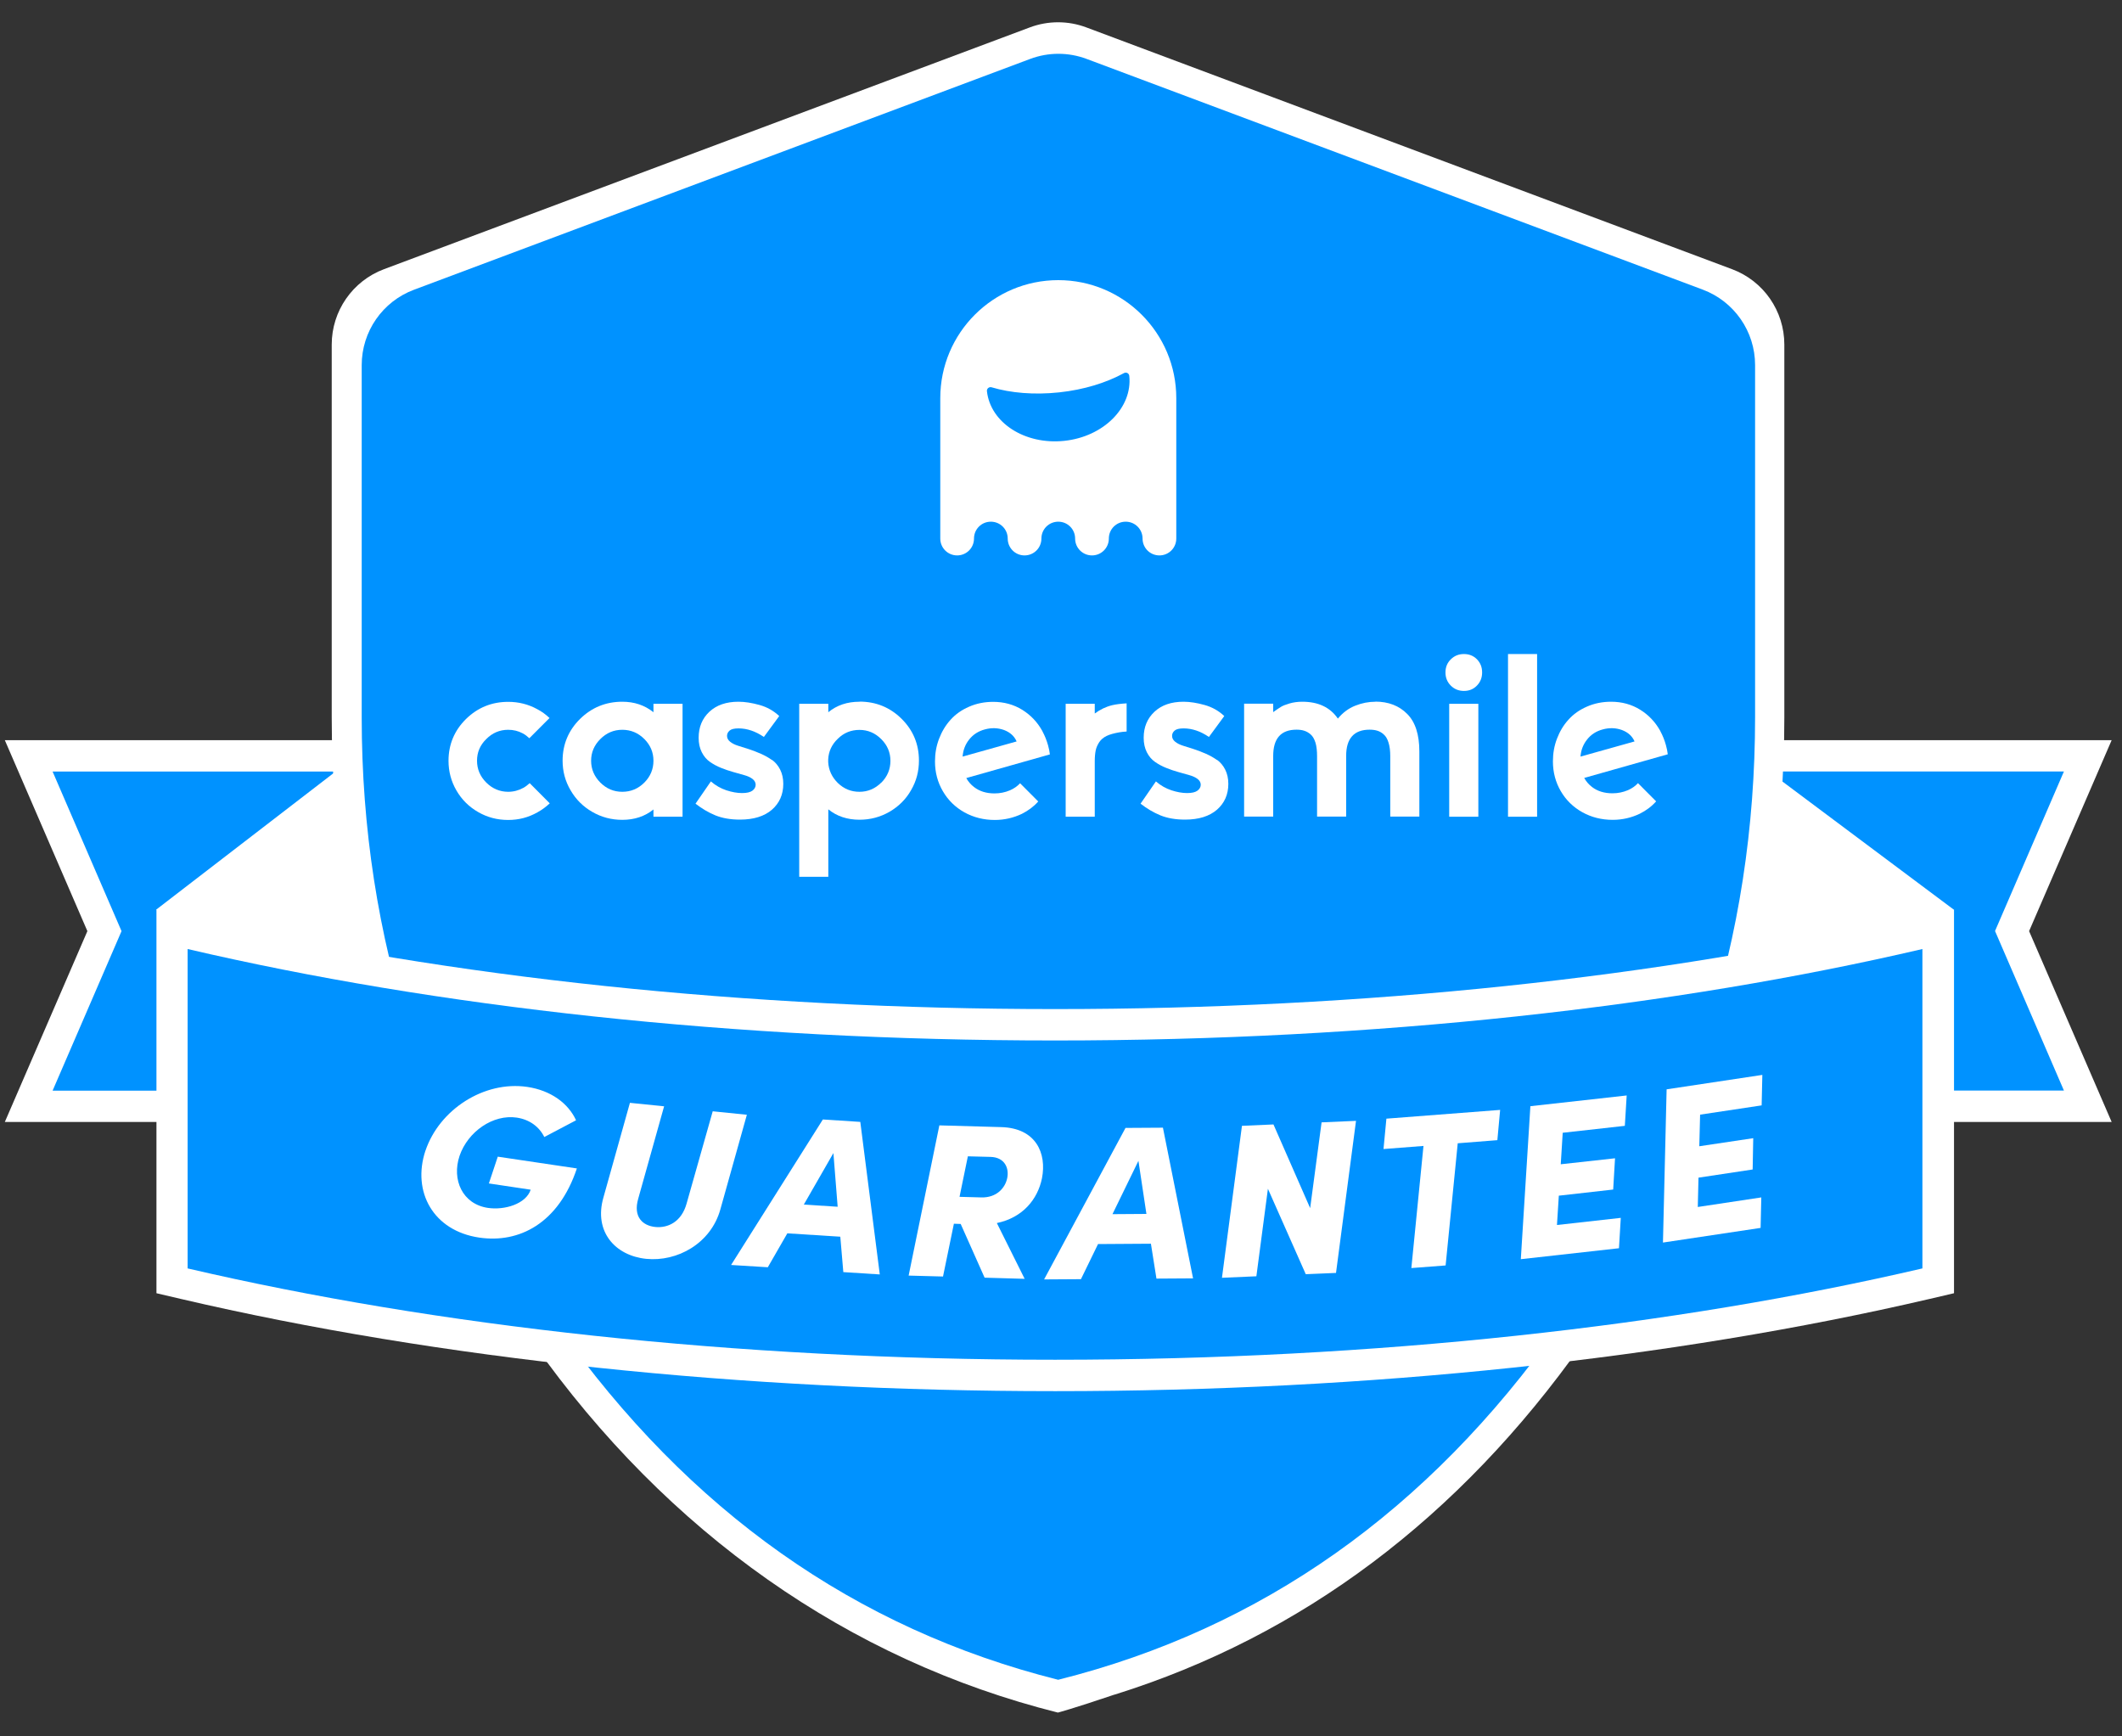 <svg width="55" height="45" viewBox="0 0 55 45" fill="none" xmlns="http://www.w3.org/2000/svg">
<rect x="0" y="0" width="55" height="45" fill="#333333" stroke="none"/>
<path d="M43.902 29.077V19.182H54.732L52.592 24.131L54.732 29.077H43.902Z" fill="white"/>
<path d="M44.719 28.263H53.495L51.709 24.128L53.495 19.993H44.719V28.261V28.263Z" fill="#0092FF"/>
<path d="M0.125 29.077L2.265 24.131L0.125 19.182H10.954V29.077H0.125Z" fill="white"/>
<path d="M10.14 19.995H1.363L3.15 24.131L1.363 28.266H10.14V19.998V19.995Z" fill="#0092FF"/>
<path d="M45.012 28.892V19.367L50.637 23.572L45.012 28.895V28.892Z" fill="white"/>
<path d="M9.515 28.892V19.367L4.051 23.572L9.515 28.895V28.892Z" fill="white"/>
<path d="M28.892 43.917C33.742 42.4 37.818 39.341 41.017 34.817C44.488 29.909 46.248 24.451 46.248 18.592V8.93C46.248 8.059 45.709 7.281 44.892 6.976L28.156 0.71C27.683 0.533 27.165 0.533 26.692 0.71L9.953 6.976C9.139 7.281 8.598 8.059 8.598 8.93V18.592C8.598 24.448 10.357 29.906 13.828 34.817C17.308 39.736 22.003 43.025 27.42 44.383C27.42 44.383 27.809 44.282 28.886 43.917H28.892Z" fill="white"/>
<path d="M27.431 43.534C22.173 42.214 17.852 39.162 14.465 34.374C11.072 29.574 9.375 24.314 9.375 18.593V9.463C9.375 8.592 9.914 7.814 10.73 7.509L26.701 1.527C27.174 1.35 27.691 1.35 28.164 1.527L44.134 7.506C44.948 7.811 45.49 8.589 45.49 9.46V18.59C45.49 24.311 43.796 29.571 40.4 34.371C37.013 39.162 32.691 42.211 27.434 43.531L27.431 43.534Z" fill="#0092FF"/>
<path d="M27.347 36.053C19.223 36.053 11.386 35.227 4.683 33.662L4.055 33.515V23.569L5.054 23.802C11.64 25.337 19.349 26.151 27.35 26.151C35.352 26.151 43.06 25.34 49.646 23.802L50.646 23.569V33.515L50.017 33.662C43.315 35.224 35.474 36.053 27.353 36.053H27.347Z" fill="white"/>
<path d="M27.345 26.965C19.011 26.965 11.273 26.091 4.863 24.595V32.872C11.273 34.365 19.011 35.239 27.345 35.239C35.679 35.239 43.417 34.365 49.827 32.872V24.595C43.417 26.091 35.679 26.965 27.345 26.965Z" fill="#0092FF"/>
<path d="M16.937 18.458C16.71 18.276 16.44 18.186 16.129 18.186C15.701 18.186 15.336 18.336 15.034 18.632C14.735 18.928 14.582 19.29 14.582 19.715C14.582 19.99 14.651 20.248 14.789 20.481C14.926 20.718 15.112 20.903 15.351 21.041C15.588 21.178 15.848 21.247 16.129 21.247C16.446 21.247 16.716 21.157 16.937 20.978V21.166H17.691V18.24H16.937V18.458ZM16.701 20.281C16.542 20.439 16.354 20.52 16.129 20.52C15.905 20.52 15.719 20.439 15.56 20.281C15.402 20.122 15.321 19.934 15.321 19.715C15.321 19.497 15.402 19.311 15.56 19.153C15.719 18.994 15.908 18.913 16.129 18.913C16.351 18.913 16.542 18.994 16.701 19.153C16.859 19.311 16.937 19.5 16.937 19.715C16.937 19.931 16.859 20.122 16.701 20.281Z" fill="white"/>
<path d="M20.008 19.697C19.922 19.634 19.826 19.581 19.724 19.536C19.619 19.491 19.517 19.449 19.413 19.416C19.311 19.383 19.215 19.353 19.128 19.326C19.042 19.299 18.973 19.263 18.922 19.221C18.871 19.18 18.844 19.129 18.844 19.072C18.844 19.018 18.865 18.973 18.91 18.934C18.955 18.895 19.03 18.877 19.143 18.877C19.365 18.877 19.583 18.952 19.799 19.099L20.197 18.557C20.05 18.419 19.88 18.324 19.685 18.27C19.491 18.216 19.308 18.186 19.14 18.186C18.823 18.186 18.572 18.273 18.386 18.446C18.201 18.62 18.108 18.844 18.108 19.12C18.108 19.263 18.135 19.386 18.189 19.494C18.243 19.601 18.315 19.685 18.401 19.745C18.488 19.805 18.584 19.859 18.692 19.901C18.796 19.943 18.901 19.979 19.006 20.008C19.111 20.038 19.206 20.065 19.293 20.089C19.38 20.113 19.452 20.146 19.506 20.188C19.559 20.23 19.586 20.281 19.586 20.337C19.586 20.394 19.559 20.448 19.503 20.49C19.446 20.532 19.359 20.553 19.233 20.553C19.108 20.553 18.973 20.529 18.826 20.481C18.683 20.433 18.548 20.358 18.425 20.251L18.027 20.828C18.189 20.954 18.36 21.056 18.542 21.131C18.725 21.205 18.937 21.241 19.179 21.241C19.535 21.241 19.811 21.154 20.008 20.984C20.203 20.813 20.302 20.589 20.302 20.314C20.302 20.176 20.275 20.053 20.221 19.945C20.167 19.838 20.095 19.754 20.008 19.691V19.697Z" fill="white"/>
<path d="M31.543 19.697C31.457 19.634 31.361 19.581 31.259 19.536C31.154 19.491 31.053 19.449 30.948 19.416C30.846 19.383 30.75 19.353 30.664 19.326C30.577 19.299 30.508 19.263 30.457 19.221C30.406 19.18 30.379 19.129 30.379 19.072C30.379 19.018 30.4 18.973 30.445 18.934C30.49 18.895 30.565 18.877 30.679 18.877C30.9 18.877 31.119 18.952 31.334 19.099L31.732 18.557C31.585 18.419 31.415 18.324 31.22 18.27C31.026 18.216 30.843 18.186 30.676 18.186C30.358 18.186 30.107 18.273 29.922 18.446C29.736 18.62 29.643 18.844 29.643 19.12C29.643 19.263 29.67 19.386 29.724 19.494C29.778 19.601 29.85 19.685 29.936 19.745C30.023 19.805 30.119 19.859 30.227 19.901C30.331 19.943 30.436 19.979 30.541 20.008C30.646 20.038 30.741 20.065 30.828 20.089C30.915 20.113 30.987 20.146 31.041 20.188C31.095 20.23 31.122 20.281 31.122 20.337C31.122 20.394 31.095 20.448 31.038 20.49C30.981 20.532 30.894 20.553 30.768 20.553C30.643 20.553 30.508 20.529 30.361 20.481C30.218 20.433 30.083 20.358 29.96 20.251L29.562 20.828C29.724 20.954 29.895 21.056 30.077 21.131C30.26 21.205 30.472 21.241 30.715 21.241C31.071 21.241 31.346 21.154 31.543 20.984C31.738 20.813 31.837 20.589 31.837 20.314C31.837 20.176 31.81 20.053 31.756 19.945C31.702 19.838 31.63 19.754 31.543 19.691V19.697Z" fill="white"/>
<path d="M22.277 18.186C21.96 18.186 21.69 18.276 21.469 18.458V18.24H20.715V22.723H21.469V20.975C21.69 21.154 21.96 21.244 22.277 21.244C22.558 21.244 22.816 21.175 23.055 21.038C23.291 20.9 23.48 20.715 23.614 20.478C23.752 20.242 23.818 19.987 23.818 19.712C23.818 19.287 23.668 18.925 23.369 18.629C23.07 18.333 22.705 18.183 22.277 18.183V18.186ZM22.842 20.281C22.684 20.439 22.495 20.52 22.277 20.52C22.058 20.52 21.876 20.445 21.717 20.293C21.562 20.14 21.478 19.96 21.466 19.751V19.682C21.475 19.476 21.559 19.293 21.717 19.144C21.873 18.991 22.058 18.916 22.277 18.916C22.495 18.916 22.684 18.997 22.842 19.156C23.001 19.314 23.079 19.503 23.079 19.718C23.079 19.934 23.001 20.125 22.842 20.284V20.281Z" fill="white"/>
<path d="M35.651 18.186C35.475 18.186 35.301 18.219 35.128 18.288C34.954 18.357 34.805 18.467 34.676 18.623C34.478 18.333 34.17 18.186 33.754 18.186C33.635 18.186 33.524 18.201 33.422 18.231C33.32 18.261 33.245 18.291 33.198 18.321C33.15 18.351 33.084 18.395 33 18.455V18.237H32.246V21.163H33V19.59C33 19.138 33.201 18.91 33.605 18.91C33.679 18.91 33.748 18.919 33.802 18.937C33.859 18.955 33.916 18.985 33.97 19.033C34.024 19.078 34.065 19.15 34.095 19.245C34.125 19.341 34.137 19.461 34.137 19.601V21.163H34.891V19.59C34.891 19.138 35.095 18.91 35.499 18.91C35.574 18.91 35.642 18.919 35.699 18.937C35.756 18.955 35.813 18.985 35.864 19.033C35.918 19.078 35.96 19.15 35.989 19.245C36.02 19.341 36.034 19.461 36.034 19.601V21.163H36.788V19.476C36.788 19.039 36.684 18.713 36.474 18.503C36.265 18.291 35.989 18.183 35.645 18.183L35.651 18.186Z" fill="white"/>
<path d="M37.944 16.95C37.809 16.95 37.696 16.995 37.603 17.088C37.51 17.178 37.465 17.292 37.465 17.427C37.465 17.561 37.51 17.675 37.603 17.768C37.696 17.861 37.809 17.906 37.944 17.906C38.079 17.906 38.19 17.861 38.28 17.768C38.37 17.675 38.415 17.564 38.415 17.427C38.415 17.289 38.37 17.178 38.28 17.085C38.19 16.995 38.079 16.95 37.944 16.95Z" fill="white"/>
<path d="M38.317 18.24H37.562V21.166H38.317V18.24Z" fill="white"/>
<path d="M39.84 16.95H39.086V21.166H39.84V16.95Z" fill="white"/>
<path d="M13.564 20.418C13.444 20.484 13.313 20.52 13.172 20.52C12.954 20.52 12.762 20.439 12.604 20.281C12.445 20.122 12.364 19.934 12.364 19.715C12.364 19.497 12.442 19.311 12.604 19.153C12.762 18.994 12.951 18.913 13.172 18.913C13.307 18.913 13.432 18.943 13.549 19.006C13.612 19.039 13.669 19.084 13.72 19.132L14.243 18.608C14.148 18.518 14.043 18.44 13.923 18.378C13.693 18.252 13.444 18.189 13.172 18.189C12.744 18.189 12.379 18.339 12.077 18.635C11.778 18.931 11.625 19.293 11.625 19.718C11.625 19.993 11.694 20.251 11.829 20.484C11.966 20.721 12.152 20.906 12.391 21.044C12.627 21.181 12.888 21.25 13.169 21.25C13.45 21.25 13.696 21.184 13.929 21.053C14.049 20.987 14.153 20.909 14.249 20.819L13.729 20.296C13.678 20.343 13.624 20.385 13.561 20.421L13.564 20.418Z" fill="white"/>
<path d="M28.375 18.494V18.24H27.621V21.166H28.375V19.724C28.375 19.616 28.384 19.524 28.399 19.449C28.414 19.374 28.447 19.302 28.492 19.233C28.537 19.165 28.603 19.111 28.683 19.072C28.764 19.033 28.875 19.003 29.01 18.979C29.069 18.97 29.132 18.961 29.201 18.958V18.228C29.054 18.237 28.926 18.252 28.827 18.276C28.665 18.315 28.516 18.387 28.375 18.491V18.494Z" fill="white"/>
<path d="M42.195 20.478C42.066 20.532 41.935 20.559 41.794 20.559C41.582 20.559 41.405 20.505 41.261 20.394C41.178 20.329 41.112 20.254 41.061 20.161L43.227 19.548C43.218 19.473 43.203 19.395 43.179 19.311C43.144 19.183 43.096 19.063 43.036 18.952C43.036 18.952 43.036 18.952 43.036 18.949C43.033 18.94 43.027 18.934 43.024 18.928C42.901 18.71 42.731 18.53 42.515 18.395C42.291 18.255 42.036 18.186 41.758 18.186C41.534 18.186 41.324 18.228 41.133 18.312C40.941 18.395 40.783 18.506 40.654 18.65C40.525 18.791 40.427 18.955 40.355 19.144C40.283 19.332 40.25 19.527 40.25 19.733C40.25 20.014 40.319 20.272 40.453 20.502C40.588 20.735 40.777 20.918 41.013 21.05C41.249 21.181 41.513 21.247 41.8 21.247C42.048 21.247 42.282 21.193 42.5 21.089C42.668 21.005 42.809 20.9 42.925 20.768L42.455 20.296C42.384 20.373 42.297 20.433 42.195 20.478ZM40.965 19.607C40.977 19.44 41.034 19.293 41.136 19.165C41.237 19.036 41.372 18.949 41.54 18.904C41.713 18.856 41.881 18.862 42.039 18.919C42.198 18.979 42.306 19.078 42.366 19.215L40.968 19.607H40.965Z" fill="white"/>
<path d="M27.164 19.314C27.128 19.186 27.08 19.066 27.02 18.955C27.02 18.955 27.02 18.955 27.02 18.952C27.017 18.943 27.011 18.937 27.008 18.931C26.886 18.713 26.715 18.533 26.5 18.398C26.275 18.258 26.021 18.189 25.742 18.189C25.518 18.189 25.309 18.231 25.117 18.315C24.926 18.398 24.767 18.509 24.638 18.653C24.51 18.794 24.411 18.958 24.339 19.147C24.267 19.335 24.234 19.53 24.234 19.736C24.234 20.017 24.303 20.275 24.438 20.505C24.573 20.738 24.761 20.921 24.997 21.053C25.234 21.184 25.497 21.25 25.784 21.25C26.033 21.25 26.266 21.196 26.485 21.092C26.652 21.008 26.793 20.903 26.91 20.771L26.44 20.299C26.368 20.376 26.281 20.436 26.179 20.481C26.051 20.535 25.919 20.562 25.778 20.562C25.566 20.562 25.389 20.508 25.246 20.397C25.162 20.332 25.096 20.257 25.045 20.164L27.212 19.551C27.203 19.476 27.188 19.398 27.164 19.314ZM24.95 19.607C24.962 19.44 25.018 19.293 25.12 19.165C25.222 19.036 25.357 18.949 25.524 18.904C25.698 18.856 25.865 18.862 26.024 18.919C26.182 18.979 26.29 19.078 26.35 19.215L24.953 19.607H24.95Z" fill="white"/>
<path d="M27.429 7.26C25.742 7.26 24.371 8.628 24.371 10.318V13.957C24.371 14.199 24.566 14.394 24.808 14.394C25.05 14.394 25.245 14.199 25.245 13.957C25.245 13.715 25.439 13.52 25.682 13.52C25.924 13.52 26.119 13.715 26.119 13.957C26.119 14.199 26.313 14.394 26.555 14.394C26.798 14.394 26.992 14.199 26.992 13.957C26.992 13.715 27.187 13.52 27.429 13.52C27.672 13.52 27.866 13.715 27.866 13.957C27.866 14.199 28.061 14.394 28.303 14.394C28.545 14.394 28.74 14.199 28.74 13.957C28.74 13.715 28.934 13.52 29.177 13.52C29.419 13.52 29.614 13.715 29.614 13.957C29.614 14.199 29.808 14.394 30.051 14.394C30.293 14.394 30.488 14.199 30.488 13.957V10.318C30.488 8.631 29.12 7.26 27.429 7.26ZM27.585 11.425C26.564 11.533 25.67 10.956 25.58 10.136C25.574 10.07 25.637 10.019 25.7 10.037C26.193 10.184 26.801 10.238 27.45 10.169C28.1 10.1 28.68 9.917 29.132 9.669C29.192 9.636 29.264 9.675 29.27 9.741C29.356 10.564 28.602 11.318 27.585 11.425Z" fill="white"/>
<path d="M11.026 29.826C11.385 28.755 12.546 28.004 13.665 28.168C14.275 28.258 14.727 28.59 14.931 29.033L14.108 29.467C13.976 29.201 13.728 29.015 13.396 28.964C12.779 28.872 12.127 29.326 11.911 29.955C11.705 30.571 11.983 31.206 12.648 31.304C13.078 31.367 13.632 31.203 13.755 30.832L12.671 30.67L12.902 29.976L14.952 30.281C14.476 31.708 13.452 32.226 12.42 32.073C11.229 31.897 10.675 30.886 11.026 29.823V29.826Z" fill="white"/>
<path d="M15.639 31.038L16.327 28.581L17.213 28.671L16.543 31.062C16.402 31.544 16.665 31.765 16.982 31.798C17.306 31.831 17.662 31.672 17.796 31.191L18.473 28.8L19.358 28.89L18.67 31.346C18.422 32.229 17.551 32.705 16.749 32.624C15.947 32.543 15.387 31.921 15.639 31.038Z" fill="white"/>
<path d="M21.777 32.05L20.407 31.963L19.901 32.842L18.949 32.783L21.328 29.012L22.298 29.075L22.803 33.028L21.858 32.968L21.78 32.052L21.777 32.05ZM21.711 31.271L21.601 29.883L20.834 31.218L21.714 31.274L21.711 31.271Z" fill="white"/>
<path d="M25.837 31.696L26.558 33.142L25.52 33.112L24.9 31.72L24.724 31.714L24.442 33.082L23.551 33.058L24.347 29.165L25.948 29.21C26.854 29.234 27.133 29.889 27.007 30.535C26.896 31.083 26.507 31.556 25.84 31.696H25.837ZM25.669 29.982L25.086 29.967L24.87 31.017L25.433 31.032C25.825 31.044 26.052 30.793 26.106 30.532C26.16 30.272 26.04 29.991 25.672 29.982H25.669Z" fill="white"/>
<path d="M29.833 32.232L28.46 32.241L28.017 33.151L27.062 33.157L29.172 29.231L30.142 29.225L30.923 33.13L29.974 33.136L29.83 32.229L29.833 32.232ZM29.714 31.46L29.507 30.084L28.834 31.466L29.714 31.46Z" fill="white"/>
<path d="M35.146 29.051L34.628 32.989L33.844 33.022L32.863 30.808L32.564 33.076L31.672 33.115L32.19 29.177L33.007 29.141L33.958 31.31L34.254 29.087L35.146 29.048V29.051Z" fill="white"/>
<path d="M38.813 29.548L37.783 29.629L37.469 32.795L36.581 32.863L36.895 29.698L35.859 29.778L35.934 28.991L38.882 28.764L38.81 29.548H38.813Z" fill="white"/>
<path d="M40.504 29.356L40.453 30.173L41.86 30.018L41.812 30.828L40.403 30.987L40.355 31.747L42.009 31.562L41.962 32.349L39.418 32.633L39.666 28.668L42.162 28.39L42.114 29.177L40.51 29.356H40.504Z" fill="white"/>
<path d="M44.065 28.89L44.044 29.706L45.442 29.497L45.427 30.308L44.023 30.52L44.005 31.28L45.651 31.032L45.633 31.822L43.102 32.202L43.197 28.231L45.678 27.857L45.66 28.647L44.065 28.887V28.89Z" fill="white"/>
</svg>
